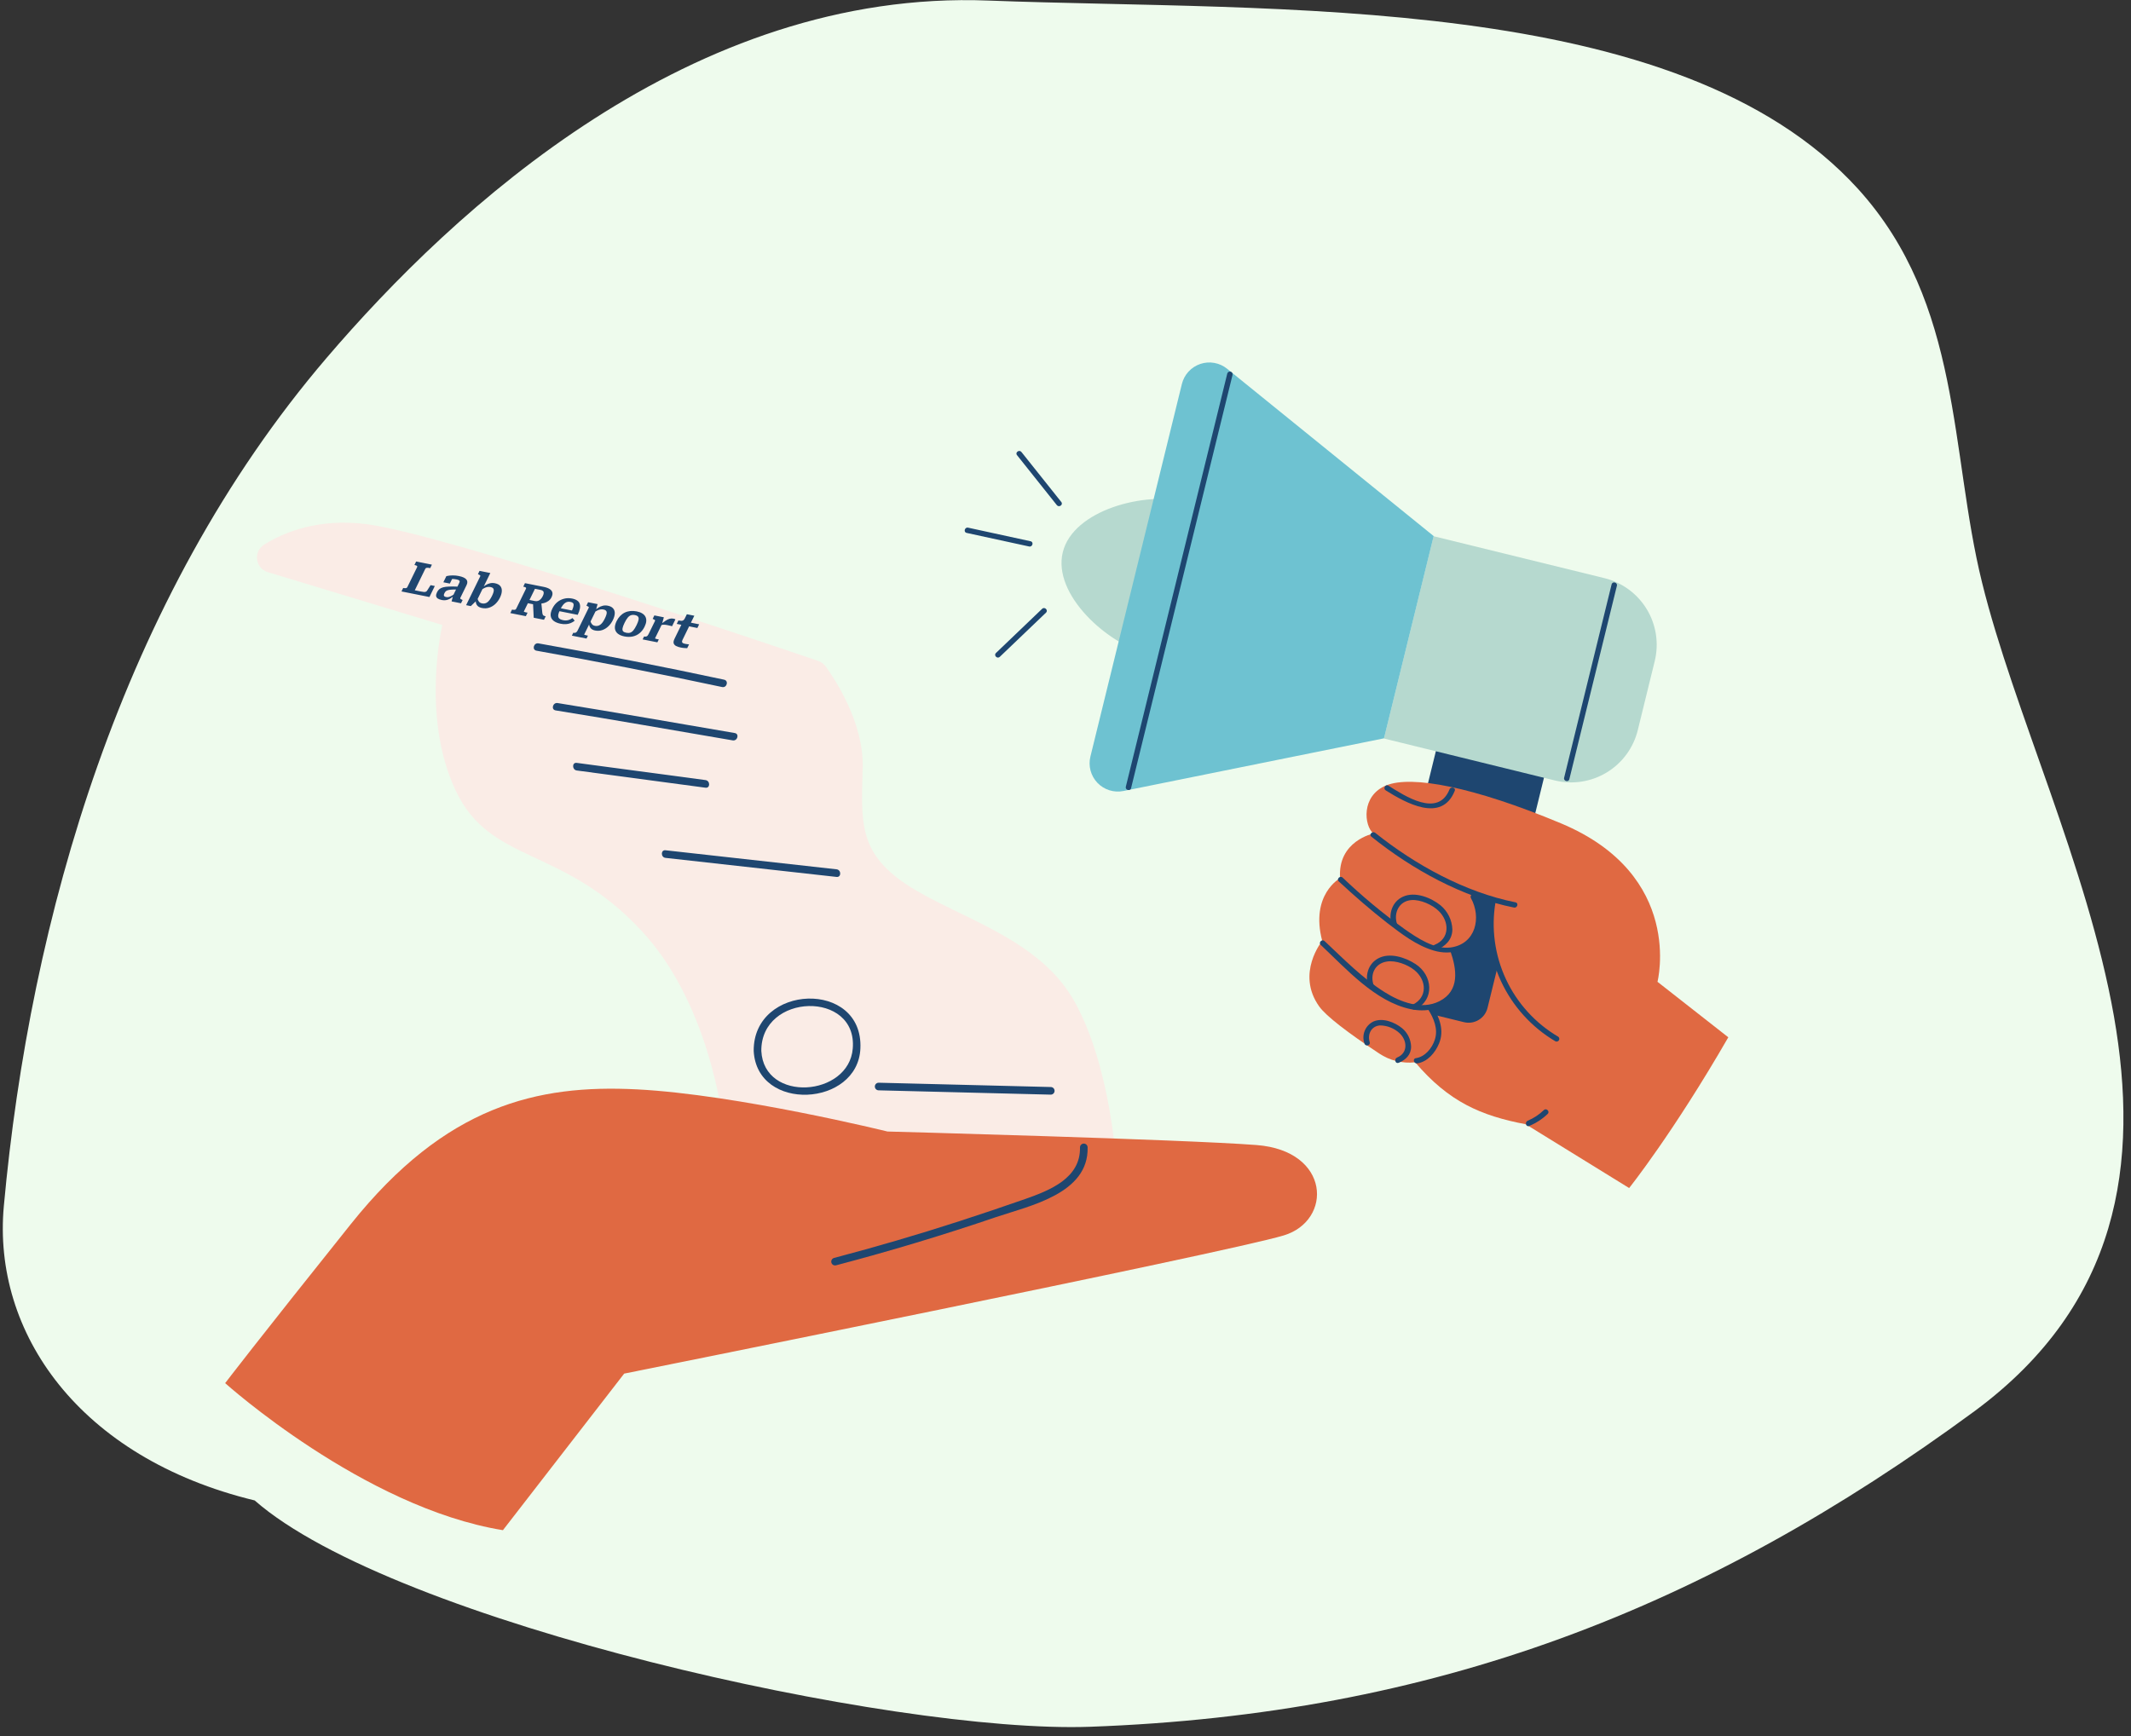 <svg width="227" height="185" viewBox="0 0 227 185" fill="none" xmlns="http://www.w3.org/2000/svg">
<rect x="0" y="0" width="227" height="185" fill="#333333" stroke="none"/>
<path d="M225.185 108.289C222.361 92.278 214.475 75.66 211.131 62.05C207.69 48.157 209.037 32.392 197.929 20.133C178.758 -0.964 135.908 1.231 105.313 0.061C73.625 -1.19 48.359 22.257 34.788 38.134C12.873 63.775 3.191 97.978 0.407 128.516C-0.818 141.948 8.391 155.322 27.128 159.862C41.932 172.852 95.123 184.725 116.098 183.977C152.779 182.651 181.636 171.458 210.363 150.329C225.779 138.925 227.914 123.874 225.185 108.289Z" fill="#EEFBED"/>
<path d="M150.651 89.409L162.168 92.235L165.388 79.117L153.871 76.29L150.651 89.409Z" fill="#1E4670"/>
<path d="M132.612 63.6C132.349 64.671 131.878 65.68 131.225 66.569C130.572 67.458 129.75 68.209 128.807 68.78C127.863 69.352 126.817 69.731 125.726 69.898C124.636 70.064 123.523 70.014 122.453 69.75C117.952 68.647 112.105 63.342 113.211 58.838C114.316 54.335 121.952 52.343 126.455 53.449C127.526 53.711 128.535 54.182 129.424 54.834C130.313 55.486 131.065 56.306 131.636 57.249C132.208 58.192 132.588 59.238 132.756 60.327C132.923 61.417 132.874 62.529 132.612 63.6Z" fill="#B6D9CF"/>
<path d="M106.503 69.98L111.424 65.274C111.693 65.016 111.282 64.608 111.013 64.863L106.092 69.572C105.823 69.83 106.231 70.238 106.5 69.98H106.503Z" fill="#1E4670"/>
<path d="M102.969 56.778L109.627 58.225C109.988 58.303 110.145 57.745 109.78 57.667L103.123 56.219C102.761 56.141 102.605 56.7 102.969 56.778Z" fill="#1E4670"/>
<path d="M165.621 83.15L147.42 78.682L152.709 57.13L170.911 61.598C172.793 62.06 174.415 63.251 175.419 64.908C176.424 66.566 176.728 68.555 176.266 70.438L174.461 77.794C173.999 79.676 172.808 81.298 171.15 82.302C169.492 83.307 167.503 83.612 165.621 83.15Z" fill="#B6D9CF"/>
<path d="M152.718 57.115L147.427 78.664L119.673 84.276C119.176 84.376 118.661 84.35 118.177 84.198C117.694 84.047 117.256 83.776 116.905 83.41C116.554 83.044 116.301 82.596 116.169 82.106C116.038 81.616 116.032 81.101 116.153 80.609L125.898 40.909C126.02 40.417 126.263 39.963 126.606 39.59C126.949 39.217 127.381 38.937 127.861 38.775C128.342 38.614 128.855 38.576 129.354 38.666C129.853 38.755 130.321 38.969 130.715 39.288L152.718 57.115Z" fill="#6EC2D1"/>
<path d="M130.732 39.8C127.697 52.175 124.66 64.548 121.62 76.921L119.927 83.818C119.84 84.18 120.396 84.333 120.486 83.972C123.525 71.599 126.562 59.224 129.597 46.848L131.291 39.953C131.311 39.879 131.301 39.8 131.263 39.733C131.225 39.666 131.162 39.618 131.088 39.597C131.014 39.577 130.935 39.587 130.868 39.625C130.801 39.663 130.752 39.726 130.732 39.8Z" fill="#1E4670"/>
<path d="M184.103 110.517L176.56 104.604C176.56 104.604 179.472 93.237 166.276 87.721C156.91 83.799 150.357 82.603 147.697 83.668C144.944 84.757 145.309 88.01 146.302 88.806C146.302 88.806 142.466 89.588 142.75 93.564C142.75 93.564 139.543 95.301 140.846 100.248C140.846 100.248 138.012 103.698 140.521 107.226C141.265 108.271 143.607 110.051 146.909 112.239C148.039 112.997 149.399 113.331 150.75 113.183C154.322 117.383 157.732 118.87 162.525 119.782L173.541 126.578C173.541 126.578 178.227 120.717 184.103 110.517Z" fill="#E06942"/>
<path d="M152.719 108.113L155.947 108.906C156.211 108.971 156.486 108.983 156.756 108.941C157.025 108.9 157.284 108.806 157.517 108.664C157.75 108.523 157.953 108.337 158.114 108.117C158.275 107.897 158.391 107.648 158.456 107.383L159.579 102.81L158.832 99.435L159.076 95.843L156.74 95.001L157.417 96.509L157.475 98.735L156.317 100.541L154.87 101.253L155.376 104.272L154.086 106.553L152.531 107.296L152.719 108.113Z" fill="#1E4670"/>
<path d="M164.455 118.271C163.959 118.753 163.376 119.137 162.738 119.405C162.4 119.547 162.547 120.106 162.892 119.964C163.623 119.664 164.292 119.229 164.863 118.682C165.132 118.421 164.721 118.013 164.455 118.271Z" fill="#1E4670"/>
<path d="M165.984 110.454C163.55 109.021 161.608 106.883 160.416 104.322C159.224 101.762 158.837 98.9 159.306 96.115C159.364 95.75 158.809 95.594 158.748 95.959C158.25 98.867 158.648 101.858 159.888 104.535C161.129 107.212 163.154 109.449 165.694 110.949C165.76 110.978 165.834 110.983 165.902 110.961C165.97 110.939 166.028 110.892 166.064 110.83C166.1 110.769 166.112 110.695 166.097 110.625C166.082 110.555 166.042 110.493 165.984 110.451V110.454Z" fill="#1E4670"/>
<path d="M161.428 96.135C156.07 95.067 150.739 92.135 146.493 88.734C146.203 88.502 145.792 88.91 146.085 89.142C150.403 92.615 155.813 95.605 161.275 96.694C161.639 96.766 161.796 96.207 161.428 96.135Z" fill="#1E4670"/>
<path d="M156.678 95.668C157.836 97.747 157.205 100.589 154.522 100.948C152.806 101.174 150.976 99.935 149.639 99.003C147.309 97.325 145.098 95.487 143.022 93.503C142.75 93.249 142.339 93.657 142.614 93.912C144.27 95.448 145.978 96.939 147.761 98.326C149.269 99.483 150.875 100.737 152.733 101.278C156.58 102.401 159.037 98.69 157.176 95.376C157.134 95.318 157.072 95.278 157.002 95.263C156.932 95.248 156.859 95.26 156.797 95.296C156.735 95.332 156.688 95.39 156.666 95.458C156.645 95.526 156.649 95.6 156.678 95.666V95.668Z" fill="#1E4670"/>
<path d="M154.497 101.324C155.18 103.278 155.524 105.576 153.31 106.682C151.417 107.629 149.174 106.757 147.521 105.724C145.153 104.245 143.124 102.167 141.096 100.265C140.823 100.01 140.415 100.419 140.687 100.673C143.382 103.203 146.476 106.705 150.239 107.513C151.831 107.854 153.62 107.571 154.76 106.32C156.112 104.841 155.654 102.876 155.05 101.171C154.928 100.821 154.369 100.971 154.491 101.324H154.497Z" fill="#1E4670"/>
<path d="M152.132 107.546C152.731 108.504 153.215 109.63 152.841 110.771C152.552 111.674 151.802 112.597 150.815 112.742C150.448 112.794 150.604 113.352 150.969 113.297C152.057 113.138 152.879 112.169 153.284 111.193C153.863 109.827 153.365 108.443 152.619 107.254C152.422 106.938 151.921 107.231 152.121 107.543L152.132 107.546Z" fill="#1E4670"/>
<path d="M147.607 84.209C149.706 85.514 153.573 87.737 154.965 84.255C155.104 83.911 154.542 83.76 154.406 84.102C153.182 87.17 149.613 84.776 147.9 83.711C147.584 83.514 147.292 84 147.61 84.209H147.607Z" fill="#1E4670"/>
<path d="M152.972 101.233C153.954 100.837 154.709 100.136 154.709 99.013C154.69 98.525 154.57 98.046 154.355 97.608C154.14 97.169 153.836 96.78 153.462 96.466C152.431 95.63 150.729 94.949 149.441 95.54C148.284 96.07 147.875 97.398 148.246 98.562C148.359 98.915 148.917 98.764 148.805 98.408C148.437 97.251 149.039 95.991 150.356 95.896C151.32 95.829 152.573 96.394 153.25 97.054C154.408 98.18 154.452 100.003 152.822 100.663C152.483 100.802 152.631 101.363 152.975 101.222L152.972 101.233Z" fill="#1E4670"/>
<path d="M150.785 107.527C152.849 106.514 152.623 103.903 150.785 102.711C149.697 101.999 148.024 101.449 146.803 102.112C145.685 102.717 145.355 104.065 145.801 105.203C145.937 105.544 146.499 105.397 146.36 105.05C145.885 103.86 146.441 102.638 147.743 102.445C148.667 102.297 149.926 102.763 150.655 103.348C151.969 104.404 152.102 106.242 150.484 107.044C150.152 107.206 150.444 107.707 150.774 107.542L150.785 107.527Z" fill="#1E4670"/>
<path d="M148.977 113.241C149.741 112.932 150.32 112.373 150.314 111.505C150.301 111.13 150.209 110.761 150.044 110.424C149.879 110.087 149.645 109.788 149.356 109.548C148.563 108.903 147.263 108.39 146.273 108.848C145.859 109.056 145.537 109.41 145.366 109.841C145.196 110.272 145.19 110.751 145.35 111.186C145.46 111.54 146.022 111.389 145.906 111.033C145.645 110.217 146.059 109.322 146.994 109.253C147.782 109.259 148.538 109.563 149.11 110.104C149.926 110.9 149.978 112.202 148.82 112.674C148.479 112.813 148.629 113.372 148.974 113.233L148.977 113.241Z" fill="#1E4670"/>
<path d="M171.675 62.25C169.988 69.121 168.302 75.992 166.615 82.864C166.525 83.225 167.084 83.379 167.171 83.017L172.236 62.412C172.323 62.05 171.767 61.897 171.678 62.258L171.675 62.25Z" fill="#1E4670"/>
<path d="M117.102 123.482H78.998C78.595 123.484 78.205 123.336 77.905 123.067C77.605 122.797 77.416 122.426 77.374 122.025C76.969 118.011 75.231 106.601 68.36 99.194C59.905 90.062 52.246 92.119 48.528 84.205C44.81 76.29 47.12 66.589 47.12 66.589L28.53 60.96C28.232 60.871 27.965 60.698 27.763 60.461C27.56 60.225 27.429 59.935 27.387 59.627C27.344 59.319 27.39 59.004 27.521 58.722C27.652 58.439 27.861 58.2 28.124 58.033C30.316 56.666 33.937 55.221 38.953 55.833C47.225 56.848 82.667 68.887 87.164 70.421C87.479 70.526 87.753 70.728 87.948 70.997C88.954 72.381 92.007 76.992 91.897 81.741C91.763 87.423 91.357 90.739 96.496 94.189C101.634 97.639 110.296 99.738 114.22 106.297C117.147 111.192 118.304 118.339 118.685 121.66C118.713 121.885 118.693 122.115 118.627 122.332C118.56 122.55 118.449 122.752 118.3 122.923C118.15 123.095 117.967 123.234 117.76 123.33C117.554 123.426 117.33 123.478 117.102 123.482Z" fill="#FAECE6"/>
<path d="M57.15 69.327C63.76 70.504 70.35 71.795 76.92 73.199C77.432 73.309 77.647 72.525 77.135 72.416C70.568 71.011 63.978 69.722 57.365 68.548C56.853 68.454 56.634 69.238 57.15 69.327Z" fill="#1E4670"/>
<path d="M59.185 75.689C65.484 76.7 71.767 77.812 78.05 78.883C78.562 78.969 78.781 78.189 78.269 78.1C71.978 77.029 65.687 75.916 59.4 74.906C58.889 74.821 58.669 75.604 59.185 75.689Z" fill="#1E4670"/>
<path d="M61.437 82.09L75.152 83.925C75.672 83.994 75.664 83.178 75.152 83.113L61.437 81.279C60.918 81.21 60.926 82.021 61.437 82.09Z" fill="#1E4670"/>
<path d="M70.889 91.401L89.113 93.431C89.633 93.488 89.629 92.676 89.113 92.619L70.889 90.59C70.374 90.533 70.378 91.345 70.889 91.401Z" fill="#1E4670"/>
<path d="M93.597 116.168L111.931 116.627C112.039 116.627 112.142 116.584 112.218 116.508C112.294 116.432 112.337 116.329 112.337 116.221C112.337 116.113 112.294 116.01 112.218 115.934C112.142 115.858 112.039 115.815 111.931 115.815L93.597 115.356C93.49 115.356 93.386 115.399 93.31 115.475C93.234 115.551 93.191 115.655 93.191 115.762C93.191 115.87 93.234 115.973 93.31 116.049C93.386 116.125 93.49 116.168 93.597 116.168Z" fill="#1E4670"/>
<path d="M80.286 111.968C80.631 118.539 91.383 117.926 91.651 111.708C91.983 104.353 80.225 104.808 80.286 111.968C80.286 112.075 80.329 112.179 80.405 112.255C80.481 112.331 80.584 112.374 80.692 112.374C80.799 112.374 80.903 112.331 80.979 112.255C81.055 112.179 81.098 112.075 81.098 111.968C81.053 105.762 91.354 105.514 90.839 111.708C90.433 116.85 81.378 117.528 81.098 111.968C81.069 111.448 80.257 111.444 80.286 111.968Z" fill="#1E4670"/>
<path d="M46.009 60.16L44.327 59.825L44.145 60.198L44.194 60.208C44.285 60.226 44.355 60.251 44.404 60.284C44.453 60.317 44.461 60.366 44.429 60.432L43.392 62.552C43.36 62.618 43.309 62.656 43.24 62.665C43.171 62.674 43.091 62.67 42.999 62.651L42.95 62.642L42.768 63.014L45.745 63.607L46.318 62.434L45.867 62.344L45.494 62.931C45.461 62.983 45.418 63.021 45.364 63.043C45.31 63.065 45.239 63.074 45.152 63.07C45.066 63.062 44.956 63.045 44.821 63.019L44.184 62.892L45.302 60.605C45.334 60.54 45.388 60.503 45.463 60.495C45.539 60.487 45.629 60.493 45.734 60.514L45.827 60.532L46.009 60.16ZM48.77 62.503L48.619 62.813C48.418 62.806 48.248 62.808 48.11 62.82C47.972 62.829 47.859 62.844 47.77 62.866C47.68 62.888 47.607 62.916 47.551 62.95C47.499 62.983 47.457 63.021 47.426 63.064C47.394 63.106 47.365 63.154 47.341 63.204C47.297 63.294 47.276 63.366 47.279 63.419C47.285 63.473 47.309 63.515 47.351 63.547C47.398 63.576 47.459 63.598 47.534 63.612C47.599 63.626 47.668 63.628 47.741 63.619C47.814 63.608 47.902 63.579 48.003 63.533C48.104 63.488 48.225 63.416 48.366 63.32L48.364 63.467C48.204 63.609 48.056 63.72 47.917 63.797C47.78 63.872 47.644 63.92 47.507 63.942C47.371 63.965 47.227 63.961 47.077 63.931C46.884 63.892 46.735 63.838 46.629 63.768C46.529 63.695 46.471 63.605 46.455 63.496C46.445 63.386 46.478 63.253 46.554 63.097C46.618 62.965 46.7 62.857 46.799 62.771C46.901 62.687 47.036 62.621 47.202 62.575C47.371 62.53 47.581 62.503 47.833 62.494C48.087 62.482 48.399 62.485 48.77 62.503ZM48.104 64.076L48.25 63.513L48.235 63.51L48.922 62.104C48.95 62.047 48.964 61.996 48.965 61.95C48.971 61.902 48.948 61.861 48.896 61.828C48.845 61.792 48.753 61.76 48.619 61.734C48.433 61.697 48.272 61.681 48.136 61.687C48.002 61.69 47.91 61.699 47.859 61.715C47.845 61.706 47.844 61.691 47.854 61.67C47.867 61.65 47.891 61.631 47.924 61.615C47.957 61.599 47.997 61.587 48.043 61.58C48.09 61.572 48.143 61.578 48.202 61.596L47.919 62.176L47.227 62.038L47.548 61.383C47.613 61.366 47.709 61.349 47.836 61.331C47.963 61.314 48.114 61.306 48.289 61.308C48.465 61.307 48.66 61.328 48.872 61.37C49.065 61.408 49.228 61.457 49.36 61.516C49.493 61.575 49.595 61.645 49.667 61.725C49.739 61.805 49.777 61.897 49.781 61.999C49.789 62.099 49.763 62.212 49.701 62.338L49.036 63.699C49.021 63.729 49.019 63.755 49.03 63.777C49.044 63.8 49.068 63.821 49.101 63.84C49.139 63.858 49.186 63.88 49.241 63.908L49.28 63.925L49.109 64.276L48.104 64.076ZM51.359 64.782C51.163 64.743 51.012 64.677 50.907 64.584C50.802 64.491 50.733 64.375 50.7 64.237C50.668 64.096 50.66 63.937 50.675 63.759L50.798 63.596C50.844 63.73 50.886 63.846 50.925 63.942C50.969 64.036 51.021 64.112 51.082 64.17C51.148 64.226 51.237 64.265 51.348 64.287C51.453 64.308 51.553 64.308 51.649 64.288C51.745 64.268 51.835 64.227 51.919 64.164C52.005 64.099 52.087 64.012 52.165 63.903C52.247 63.794 52.326 63.662 52.402 63.506C52.475 63.357 52.529 63.226 52.562 63.114C52.595 63.002 52.606 62.91 52.596 62.835C52.587 62.758 52.555 62.696 52.499 62.648C52.443 62.601 52.361 62.567 52.253 62.545C52.145 62.524 52.037 62.522 51.928 62.54C51.824 62.555 51.707 62.596 51.577 62.662C51.448 62.728 51.294 62.821 51.114 62.94L51.201 62.75C51.366 62.596 51.529 62.467 51.691 62.364C51.853 62.259 52.018 62.186 52.184 62.147C52.355 62.105 52.532 62.103 52.715 62.139C52.98 62.192 53.172 62.291 53.291 62.436C53.41 62.581 53.465 62.76 53.455 62.971C53.448 63.184 53.382 63.419 53.256 63.676C53.131 63.931 52.971 64.152 52.775 64.34C52.581 64.524 52.361 64.658 52.116 64.741C51.876 64.821 51.624 64.835 51.359 64.782ZM51.156 61.4C51.172 61.367 51.172 61.341 51.157 61.322C51.146 61.3 51.122 61.279 51.085 61.258C51.052 61.238 51.007 61.216 50.951 61.192L50.911 61.174L51.082 60.824L52.23 61.052L50.807 63.963L50.783 63.968L50.152 64.577L49.652 64.477L51.156 61.4ZM56.776 64.224L56.853 65.816L57.947 66.034L58.129 65.661L58.08 65.651C58.021 65.639 57.969 65.622 57.922 65.6C57.88 65.575 57.846 65.539 57.82 65.491C57.798 65.441 57.78 65.373 57.768 65.288L57.653 64.137L56.776 64.224ZM55.802 65.149L56.984 62.732L57.592 62.853C57.709 62.876 57.794 62.916 57.845 62.972C57.901 63.026 57.925 63.098 57.917 63.189C57.914 63.277 57.881 63.384 57.82 63.51C57.757 63.638 57.682 63.747 57.596 63.835C57.513 63.923 57.42 63.985 57.317 64.021C57.214 64.056 57.101 64.062 56.98 64.037L56.269 63.896L56.1 64.242L57.115 64.444C57.138 64.435 57.156 64.424 57.169 64.41C57.187 64.397 57.204 64.384 57.221 64.371C57.243 64.356 57.271 64.338 57.306 64.319C57.535 64.325 57.745 64.305 57.933 64.257C58.123 64.206 58.287 64.128 58.424 64.024C58.564 63.92 58.673 63.789 58.75 63.631C58.846 63.436 58.875 63.266 58.838 63.121C58.802 62.975 58.705 62.854 58.548 62.757C58.392 62.657 58.179 62.58 57.907 62.526L55.921 62.131L55.739 62.504L55.793 62.515C55.881 62.532 55.95 62.558 55.998 62.59C56.047 62.623 56.055 62.672 56.023 62.738L54.986 64.858C54.954 64.924 54.904 64.962 54.834 64.971C54.765 64.98 54.687 64.976 54.598 64.959L54.544 64.948L54.362 65.321L56.015 65.649L56.197 65.277L56.119 65.261C56.073 65.252 56.029 65.243 55.986 65.235C55.949 65.224 55.914 65.214 55.883 65.204C55.856 65.192 55.834 65.183 55.816 65.176C55.802 65.167 55.798 65.158 55.802 65.149ZM59.651 64.993C59.56 65.178 59.501 65.336 59.473 65.465C59.451 65.592 59.455 65.696 59.487 65.778C59.523 65.858 59.584 65.921 59.669 65.967C59.757 66.014 59.867 66.051 59.998 66.077C60.128 66.103 60.248 66.11 60.358 66.099C60.471 66.089 60.577 66.062 60.676 66.02C60.779 65.978 60.881 65.921 60.981 65.849L61.219 66.132C61.087 66.241 60.941 66.327 60.781 66.39C60.625 66.451 60.46 66.488 60.286 66.499C60.112 66.51 59.924 66.496 59.721 66.456C59.41 66.394 59.162 66.292 58.977 66.15C58.795 66.009 58.69 65.828 58.66 65.609C58.635 65.39 58.694 65.134 58.837 64.841C58.972 64.565 59.145 64.338 59.358 64.16C59.575 63.98 59.819 63.856 60.088 63.788C60.36 63.717 60.643 63.711 60.937 63.77C61.169 63.816 61.351 63.887 61.484 63.982C61.622 64.075 61.712 64.195 61.755 64.342C61.803 64.486 61.808 64.654 61.771 64.848C61.734 65.041 61.657 65.26 61.541 65.507L59.265 65.054L59.417 64.744L61.035 65.066L60.875 65.162C60.964 64.973 61.026 64.816 61.062 64.692C61.099 64.564 61.112 64.463 61.102 64.389C61.095 64.316 61.062 64.26 61.001 64.221C60.946 64.181 60.869 64.151 60.771 64.131C60.666 64.11 60.568 64.107 60.474 64.121C60.381 64.136 60.289 64.175 60.197 64.239C60.106 64.299 60.016 64.392 59.927 64.515C59.839 64.636 59.747 64.795 59.651 64.993ZM62.476 68.034L60.917 67.724L61.069 67.414L61.083 67.417C61.152 67.43 61.212 67.432 61.263 67.423C61.314 67.413 61.363 67.387 61.41 67.344C61.454 67.303 61.496 67.243 61.536 67.162L62.713 64.754C62.728 64.724 62.728 64.698 62.714 64.675C62.703 64.653 62.678 64.634 62.64 64.616C62.607 64.597 62.562 64.574 62.506 64.55L62.466 64.532L62.646 64.164L63.656 64.365L63.464 65.066L63.463 65.081L62.229 67.605C62.224 67.614 62.238 67.623 62.269 67.633C62.299 67.645 62.341 67.659 62.395 67.673C62.449 67.687 62.505 67.7 62.564 67.711L62.628 67.724L62.476 68.034ZM63.386 67.175C63.216 67.141 63.08 67.078 62.978 66.985C62.88 66.893 62.811 66.778 62.771 66.638C62.733 66.496 62.72 66.336 62.732 66.157L62.83 65.99C62.872 66.123 62.913 66.238 62.952 66.334C62.996 66.428 63.05 66.505 63.114 66.564C63.18 66.62 63.267 66.658 63.375 66.68C63.483 66.701 63.583 66.701 63.676 66.68C63.772 66.66 63.862 66.619 63.946 66.557C64.035 66.492 64.119 66.405 64.198 66.296C64.276 66.187 64.353 66.055 64.429 65.899C64.503 65.749 64.556 65.618 64.589 65.507C64.625 65.395 64.638 65.303 64.628 65.228C64.619 65.151 64.585 65.088 64.526 65.041C64.47 64.993 64.39 64.959 64.285 64.939C64.174 64.916 64.066 64.915 63.96 64.933C63.855 64.948 63.737 64.989 63.605 65.055C63.475 65.121 63.321 65.213 63.141 65.332L63.228 65.142C63.393 64.988 63.556 64.859 63.718 64.757C63.881 64.651 64.045 64.579 64.211 64.539C64.382 64.498 64.559 64.495 64.743 64.532C65.007 64.584 65.199 64.683 65.318 64.829C65.441 64.975 65.497 65.153 65.487 65.365C65.477 65.576 65.409 65.811 65.283 66.069C65.158 66.323 64.998 66.544 64.802 66.732C64.608 66.917 64.39 67.051 64.148 67.134C63.908 67.215 63.654 67.228 63.386 67.175ZM68.663 66.77C68.526 67.052 68.349 67.281 68.133 67.459C67.922 67.633 67.68 67.751 67.406 67.812C67.133 67.872 66.838 67.871 66.52 67.808C66.2 67.744 65.954 67.638 65.783 67.489C65.615 67.341 65.521 67.156 65.5 66.935C65.484 66.711 65.544 66.459 65.682 66.177C65.784 65.968 65.908 65.787 66.054 65.635C66.202 65.481 66.365 65.359 66.545 65.27C66.728 65.181 66.926 65.125 67.138 65.102C67.354 65.079 67.583 65.092 67.825 65.14C68.063 65.187 68.26 65.259 68.413 65.356C68.57 65.453 68.684 65.572 68.755 65.714C68.826 65.853 68.855 66.012 68.84 66.189C68.825 66.367 68.766 66.561 68.663 66.77ZM66.535 66.347C66.419 66.584 66.347 66.775 66.319 66.92C66.291 67.066 66.308 67.178 66.371 67.256C66.438 67.332 66.551 67.385 66.712 67.417C66.872 67.449 67.011 67.446 67.131 67.407C67.255 67.366 67.37 67.281 67.477 67.151C67.583 67.021 67.694 66.837 67.81 66.601C67.921 66.373 67.991 66.187 68.019 66.041C68.049 65.892 68.031 65.779 67.965 65.7C67.904 65.619 67.794 65.562 67.634 65.531C67.477 65.499 67.335 65.506 67.21 65.55C67.086 65.591 66.97 65.678 66.862 65.811C66.755 65.941 66.646 66.12 66.535 66.347ZM71.947 65.99L71.59 66.722C71.565 66.713 71.524 66.702 71.466 66.687C71.412 66.673 71.353 66.66 71.287 66.647C71.223 66.631 71.162 66.617 71.103 66.605C71.038 66.592 70.973 66.581 70.91 66.572C70.846 66.562 70.784 66.558 70.722 66.559C70.664 66.561 70.606 66.565 70.548 66.574C70.492 66.579 70.431 66.59 70.365 66.606L70.369 66.533C70.572 66.367 70.748 66.234 70.897 66.135C71.047 66.034 71.188 65.965 71.321 65.929C71.458 65.89 71.6 65.886 71.747 65.915C71.799 65.925 71.843 65.939 71.878 65.956C71.914 65.97 71.937 65.981 71.947 65.99ZM68.456 68.124L68.607 67.814L68.622 67.817C68.723 67.837 68.81 67.832 68.883 67.8C68.957 67.766 69.025 67.687 69.085 67.564L69.772 66.158C69.787 66.128 69.787 66.102 69.773 66.079C69.762 66.058 69.737 66.038 69.699 66.02C69.666 66.001 69.621 65.978 69.565 65.954L69.525 65.936L69.705 65.568L70.715 65.769L70.523 66.47L70.513 66.503L69.777 68.007C69.773 68.016 69.786 68.027 69.815 68.04C69.845 68.052 69.885 68.065 69.936 68.079C69.992 68.09 70.049 68.101 70.108 68.113L70.177 68.126L70.025 68.436L68.456 68.124ZM72.088 66.471L72.268 66.103L72.332 66.115C72.43 66.135 72.515 66.145 72.586 66.146C72.66 66.148 72.727 66.128 72.787 66.087C72.849 66.047 72.904 65.979 72.951 65.883L73.299 66.283L74.476 66.517L74.285 66.908L72.088 66.471ZM72.707 68.166C72.66 68.262 72.642 68.339 72.653 68.397C72.666 68.452 72.702 68.496 72.762 68.527C72.826 68.556 72.906 68.581 73.001 68.599C73.092 68.618 73.177 68.631 73.255 68.64C73.335 68.646 73.384 68.649 73.401 68.649L73.202 69.058C73.151 69.058 73.088 69.055 73.012 69.05C72.937 69.048 72.858 69.042 72.773 69.032C72.689 69.022 72.604 69.008 72.519 68.991C72.323 68.952 72.157 68.898 72.022 68.829C71.888 68.759 71.8 68.663 71.76 68.54C71.725 68.415 71.756 68.251 71.854 68.051L72.732 66.254L72.786 66.22L73.166 65.443L73.961 65.601L72.707 68.166Z" fill="#1E4670"/>
<path d="M53.573 163.031L66.489 146.349C66.489 146.349 130.618 133.479 136.755 131.624C141.963 130.049 141.76 122.605 133.845 121.996C125.93 121.388 94.543 120.556 94.543 120.556C94.543 120.556 78.511 116.61 67.865 116.067C57.218 115.523 47.481 117.779 37.379 130.41C27.276 143.042 23.984 147.364 23.984 147.364C23.984 147.364 38.734 160.624 53.573 163.031Z" fill="#E06942"/>
<path d="M89.067 134.809C94.809 133.299 100.492 131.586 106.114 129.67C109.731 128.453 115.977 127.17 115.856 122.247C115.856 122.139 115.813 122.036 115.737 121.96C115.661 121.884 115.557 121.841 115.45 121.841C115.342 121.841 115.239 121.884 115.163 121.96C115.087 122.036 115.044 122.139 115.044 122.247C115.117 125.53 111.829 126.821 109.232 127.738C106.91 128.55 104.579 129.336 102.238 130.096C97.806 131.533 93.341 132.843 88.844 134.025C88.793 134.04 88.744 134.064 88.702 134.097C88.66 134.13 88.625 134.171 88.599 134.218C88.546 134.312 88.533 134.423 88.562 134.527C88.591 134.631 88.66 134.719 88.754 134.772C88.848 134.824 88.959 134.838 89.063 134.809H89.067Z" fill="#1E4670"/>
<path d="M108.335 48.493L112.58 53.821C112.811 54.11 113.285 53.776 113.052 53.485L108.806 48.157C108.575 47.868 108.101 48.202 108.335 48.493Z" fill="#1E4670"/>
</svg>
